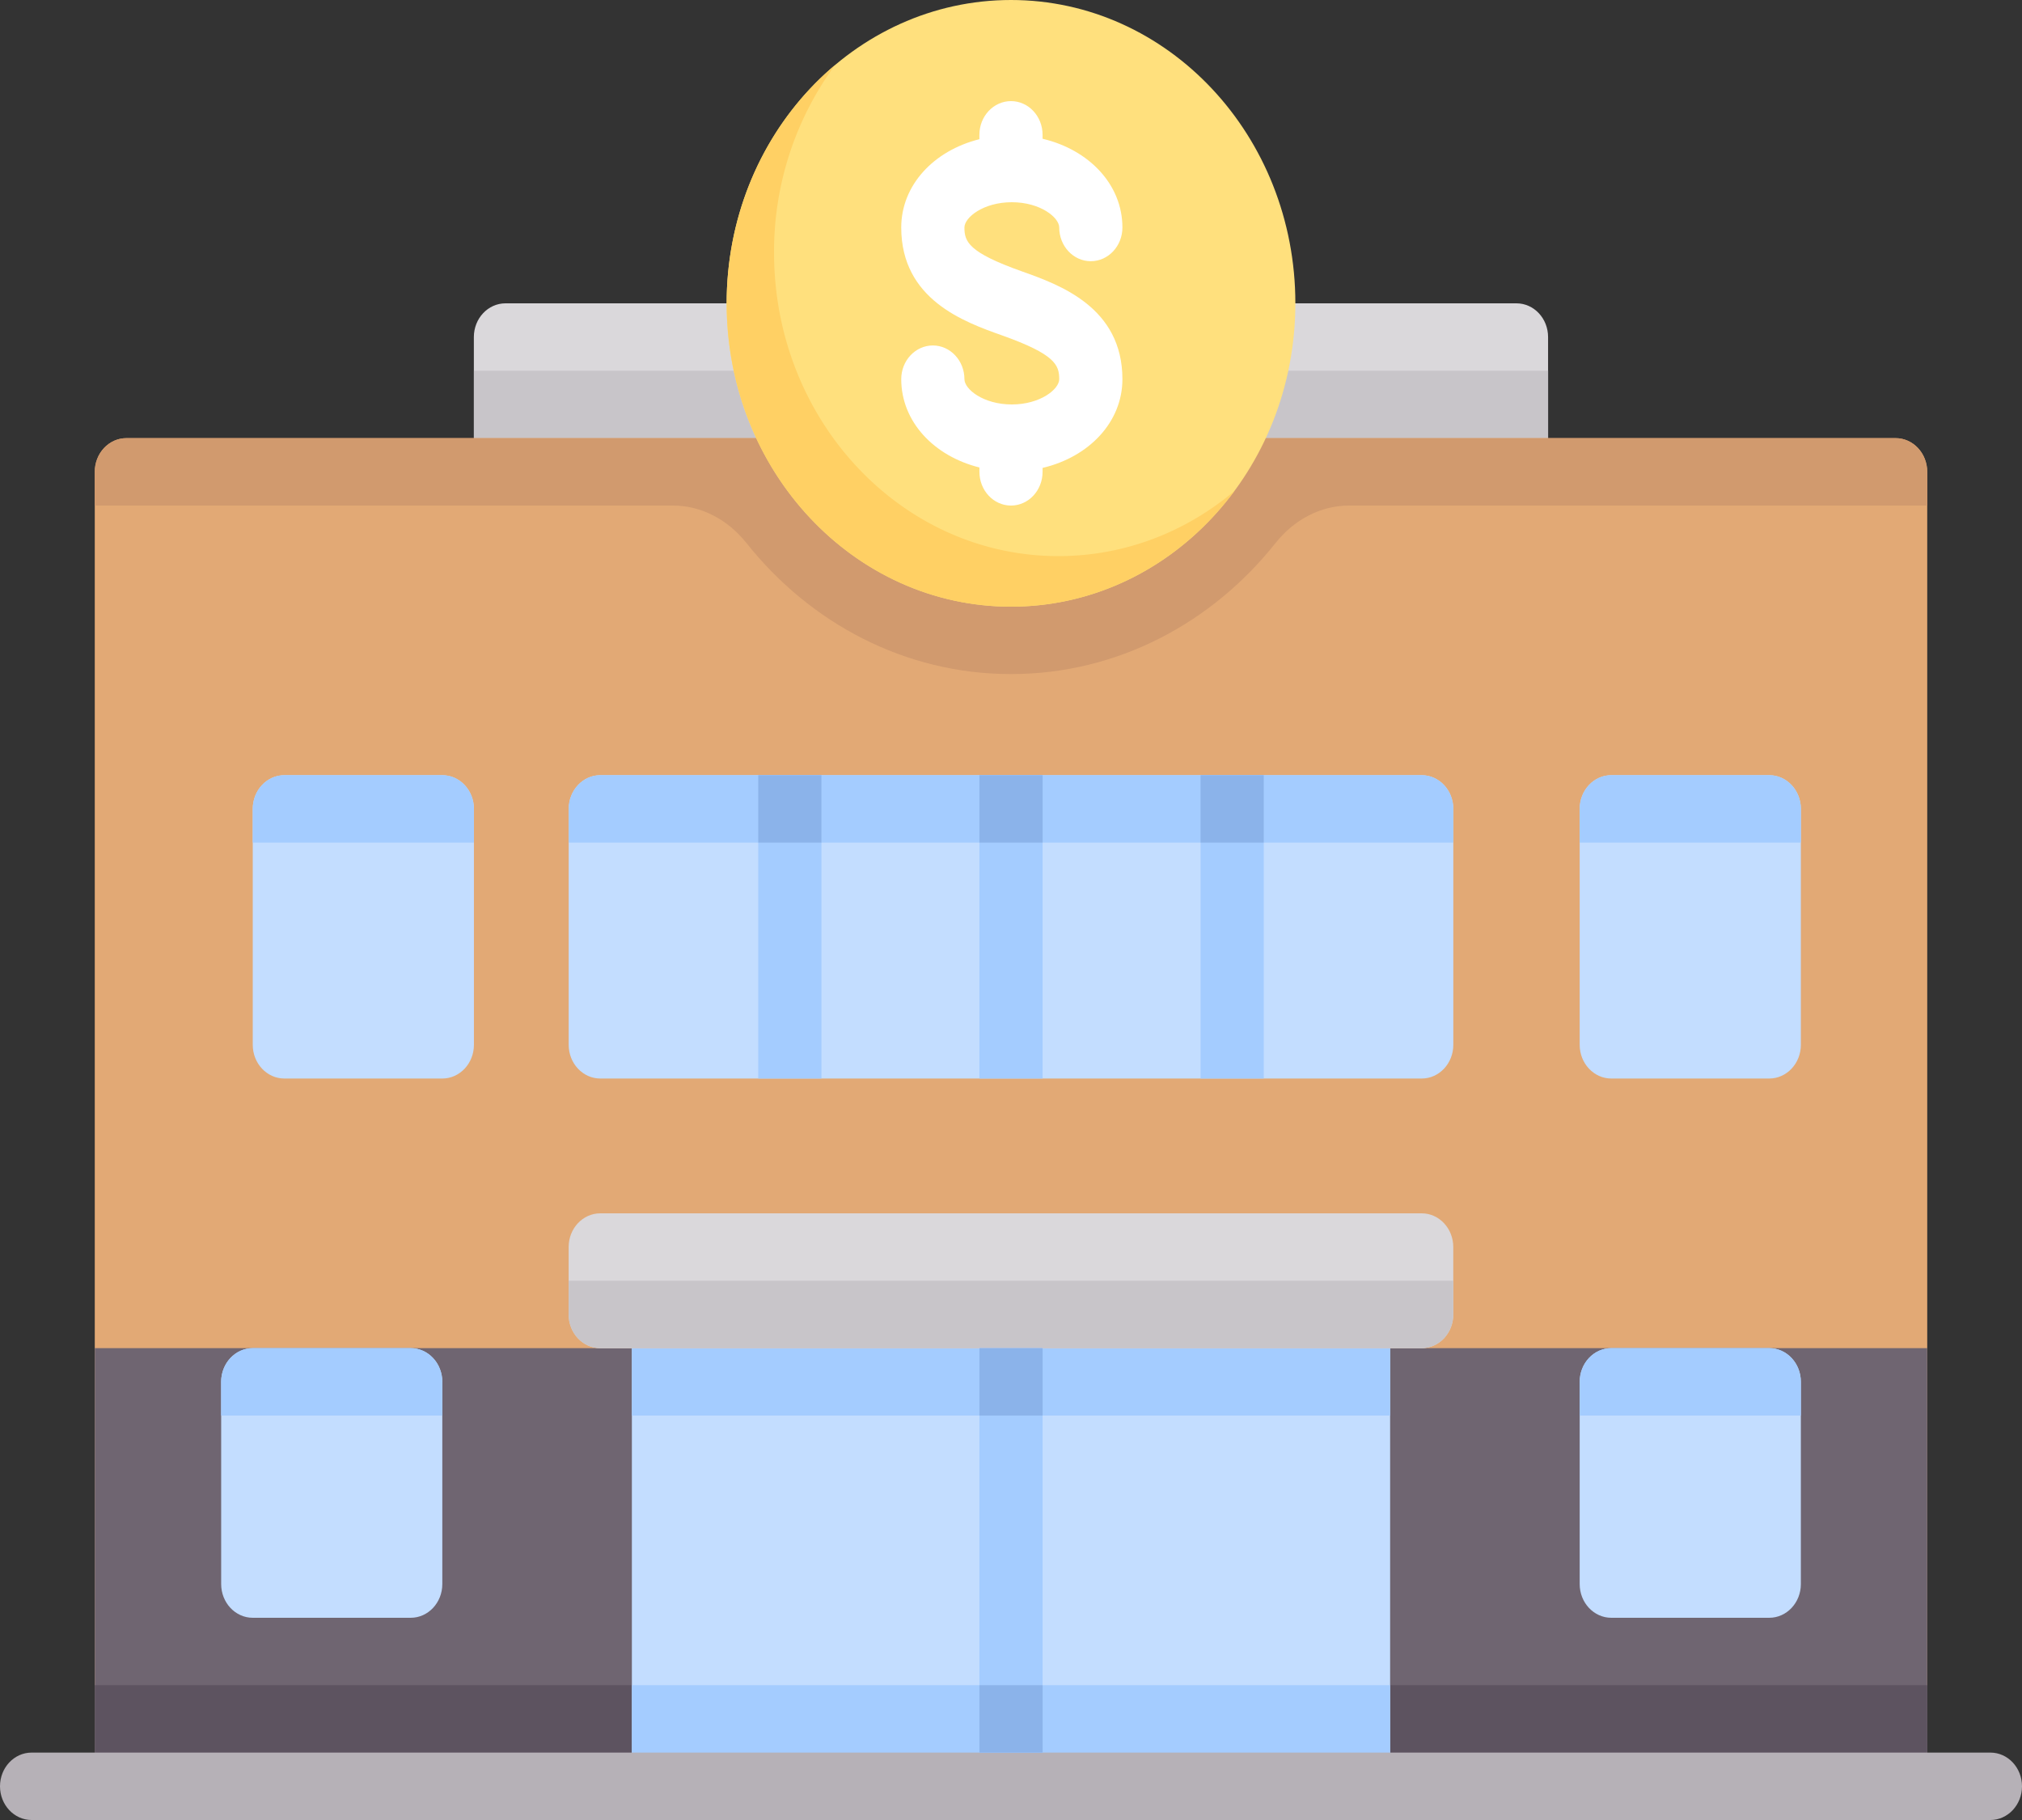 <?xml version="1.0" encoding="UTF-8"?> <svg xmlns="http://www.w3.org/2000/svg" width="60" height="54" fill="none"><rect width="100%" height="100%" fill="#333333" stroke="none"/><path d="M45.938 15H14.061v-5c0-.552.42-1 .938-1h30c.518 0 .938.448.938 1v5z" fill="#DAD8DB"></path><path fill="#C8C5C9" d="M14.063 11h31.875v4H14.063z"></path><path d="M57.188 53H2.812V14c0-.552.42-1 .938-1h52.5c.518 0 .938.448.938 1v39z" fill="#E2A975"></path><path d="M56.25 13H3.75c-.518 0-.938.448-.938 1v1H19.97c.847 0 1.632.422 2.18 1.112C24.04 18.488 26.85 20 30 20c3.15 0 5.961-1.512 7.85-3.888.548-.69 1.333-1.112 2.18-1.112h17.157v-1c0-.552-.42-1-.937-1z" fill="#D19A6E"></path><path fill="#6F6571" d="M2.813 40h54.375v13H2.813z"></path><path fill="#5D5360" d="M2.813 50h54.375v3H2.813z"></path><path fill="#C3DDFF" d="M18.75 40h22.5v13h-22.5z"></path><path fill="#A4CCFF" d="M18.75 40h22.5v2h-22.5zm0 10h22.5v3h-22.5z"></path><path d="M16.875 24v7c0 .552.42 1 .938 1h24.375c.517 0 .937-.448.937-1v-7c0-.552-.42-1-.938-1H17.814c-.518 0-.938.448-.938 1z" fill="#C3DDFF"></path><path d="M43.125 25v-1c0-.552-.42-1-.938-1H17.814c-.518 0-.938.448-.938 1v1h26.25z" fill="#A4CCFF"></path><path d="M30 18c4.66 0 8.438-4.03 8.438-9S34.66 0 30 0s-8.438 4.03-8.438 9S25.34 18 30 18z" fill="#FFE07D"></path><path d="M30.321 8.051c-1.585-.563-1.703-.88-1.703-1.301 0-.298.561-.75 1.406-.75.845 0 1.407.452 1.407.75 0 .552.419 1 .937 1s.938-.448.938-1c0-1.274-.99-2.308-2.369-2.633V4c0-.552-.42-1-.937-1-.518 0-.938.448-.938 1v.13c-1.353.338-2.319 1.362-2.319 2.62 0 2.137 1.869 2.802 2.985 3.199 1.584.563 1.703.88 1.703 1.301 0 .298-.562.75-1.407.75s-1.406-.452-1.406-.75c0-.552-.42-1-.937-1-.518 0-.938.448-.938 1 0 1.258.966 2.282 2.32 2.62V14c0 .552.419 1 .937 1s.937-.448.937-1v-.117c1.38-.325 2.369-1.36 2.369-2.633 0-2.137-1.869-2.802-2.985-3.199z" fill="#fff"></path><path d="M42.188 40H17.811c-.517 0-.937-.448-.937-1v-2c0-.552.42-1 .938-1h24.375c.517 0 .937.448.937 1v2c0 .552-.42 1-.938 1z" fill="#DAD8DB"></path><path d="M6.563 41v6c0 .552.42 1 .937 1h4.688c.517 0 .937-.448.937-1v-6c0-.552-.42-1-.938-1H7.5c-.518 0-.938.448-.938 1z" fill="#C3DDFF"></path><path d="M13.125 42v-1c0-.552-.42-1-.938-1H7.5c-.518 0-.938.448-.938 1v1h6.563z" fill="#A4CCFF"></path><path d="M46.875 41v6c0 .552.42 1 .938 1H52.5c.518 0 .938-.448.938-1v-6c0-.552-.42-1-.938-1h-4.688c-.517 0-.937.448-.937 1z" fill="#C3DDFF"></path><path d="M53.438 42v-1c0-.552-.42-1-.938-1h-4.688c-.517 0-.937.448-.937 1v1h6.563z" fill="#A4CCFF"></path><path d="M46.875 24v7c0 .552.42 1 .938 1H52.5c.518 0 .938-.448.938-1v-7c0-.552-.42-1-.938-1h-4.688c-.517 0-.937.448-.937 1z" fill="#C3DDFF"></path><path d="M53.438 25v-1c0-.552-.42-1-.938-1h-4.688c-.517 0-.937.448-.937 1v1h6.563z" fill="#A4CCFF"></path><path d="M7.5 24v7c0 .552.42 1 .938 1h4.687c.518 0 .938-.448.938-1v-7c0-.552-.42-1-.938-1H8.437c-.517 0-.937.448-.937 1z" fill="#C3DDFF"></path><path d="M14.063 25v-1c0-.552-.42-1-.938-1H8.437c-.517 0-.937.448-.937 1v1h6.563zm8.437-2h1.875v9H22.5z" fill="#A4CCFF"></path><path fill="#8BB3EA" d="M22.5 23h1.875v2H22.5z"></path><path fill="#A4CCFF" d="M29.063 23h1.875v9h-1.875z"></path><path fill="#8BB3EA" d="M29.063 23h1.875v2h-1.875z"></path><path fill="#A4CCFF" d="M35.625 23H37.5v9h-1.875z"></path><path fill="#8BB3EA" d="M35.625 23H37.5v2h-1.875z"></path><path d="M42.188 40H17.811c-.517 0-.937-.448-.937-1v-1h26.25v1c0 .552-.42 1-.938 1z" fill="#C8C5C9"></path><path d="M59.063 54H.937C.42 54 0 53.552 0 53s.42-1 .938-1h58.124c.519 0 .938.448.938 1s-.42 1-.938 1z" fill="#B6B1B7"></path><path fill="#A4CCFF" d="M29.063 40h1.875v12h-1.875z"></path><path fill="#8BB3EA" d="M29.063 50h1.875v2h-1.875zm0-10h1.875v2h-1.875z"></path><path d="M31.406 16.5c-4.66 0-8.437-4.03-8.437-9a9.34 9.34 0 0 1 1.81-5.57c-1.96 1.648-3.216 4.202-3.216 7.07 0 4.97 3.777 9 8.437 9 2.688 0 5.083-1.34 6.628-3.43-1.436 1.209-3.25 1.93-5.222 1.93z" fill="#FFD064"></path></svg> 